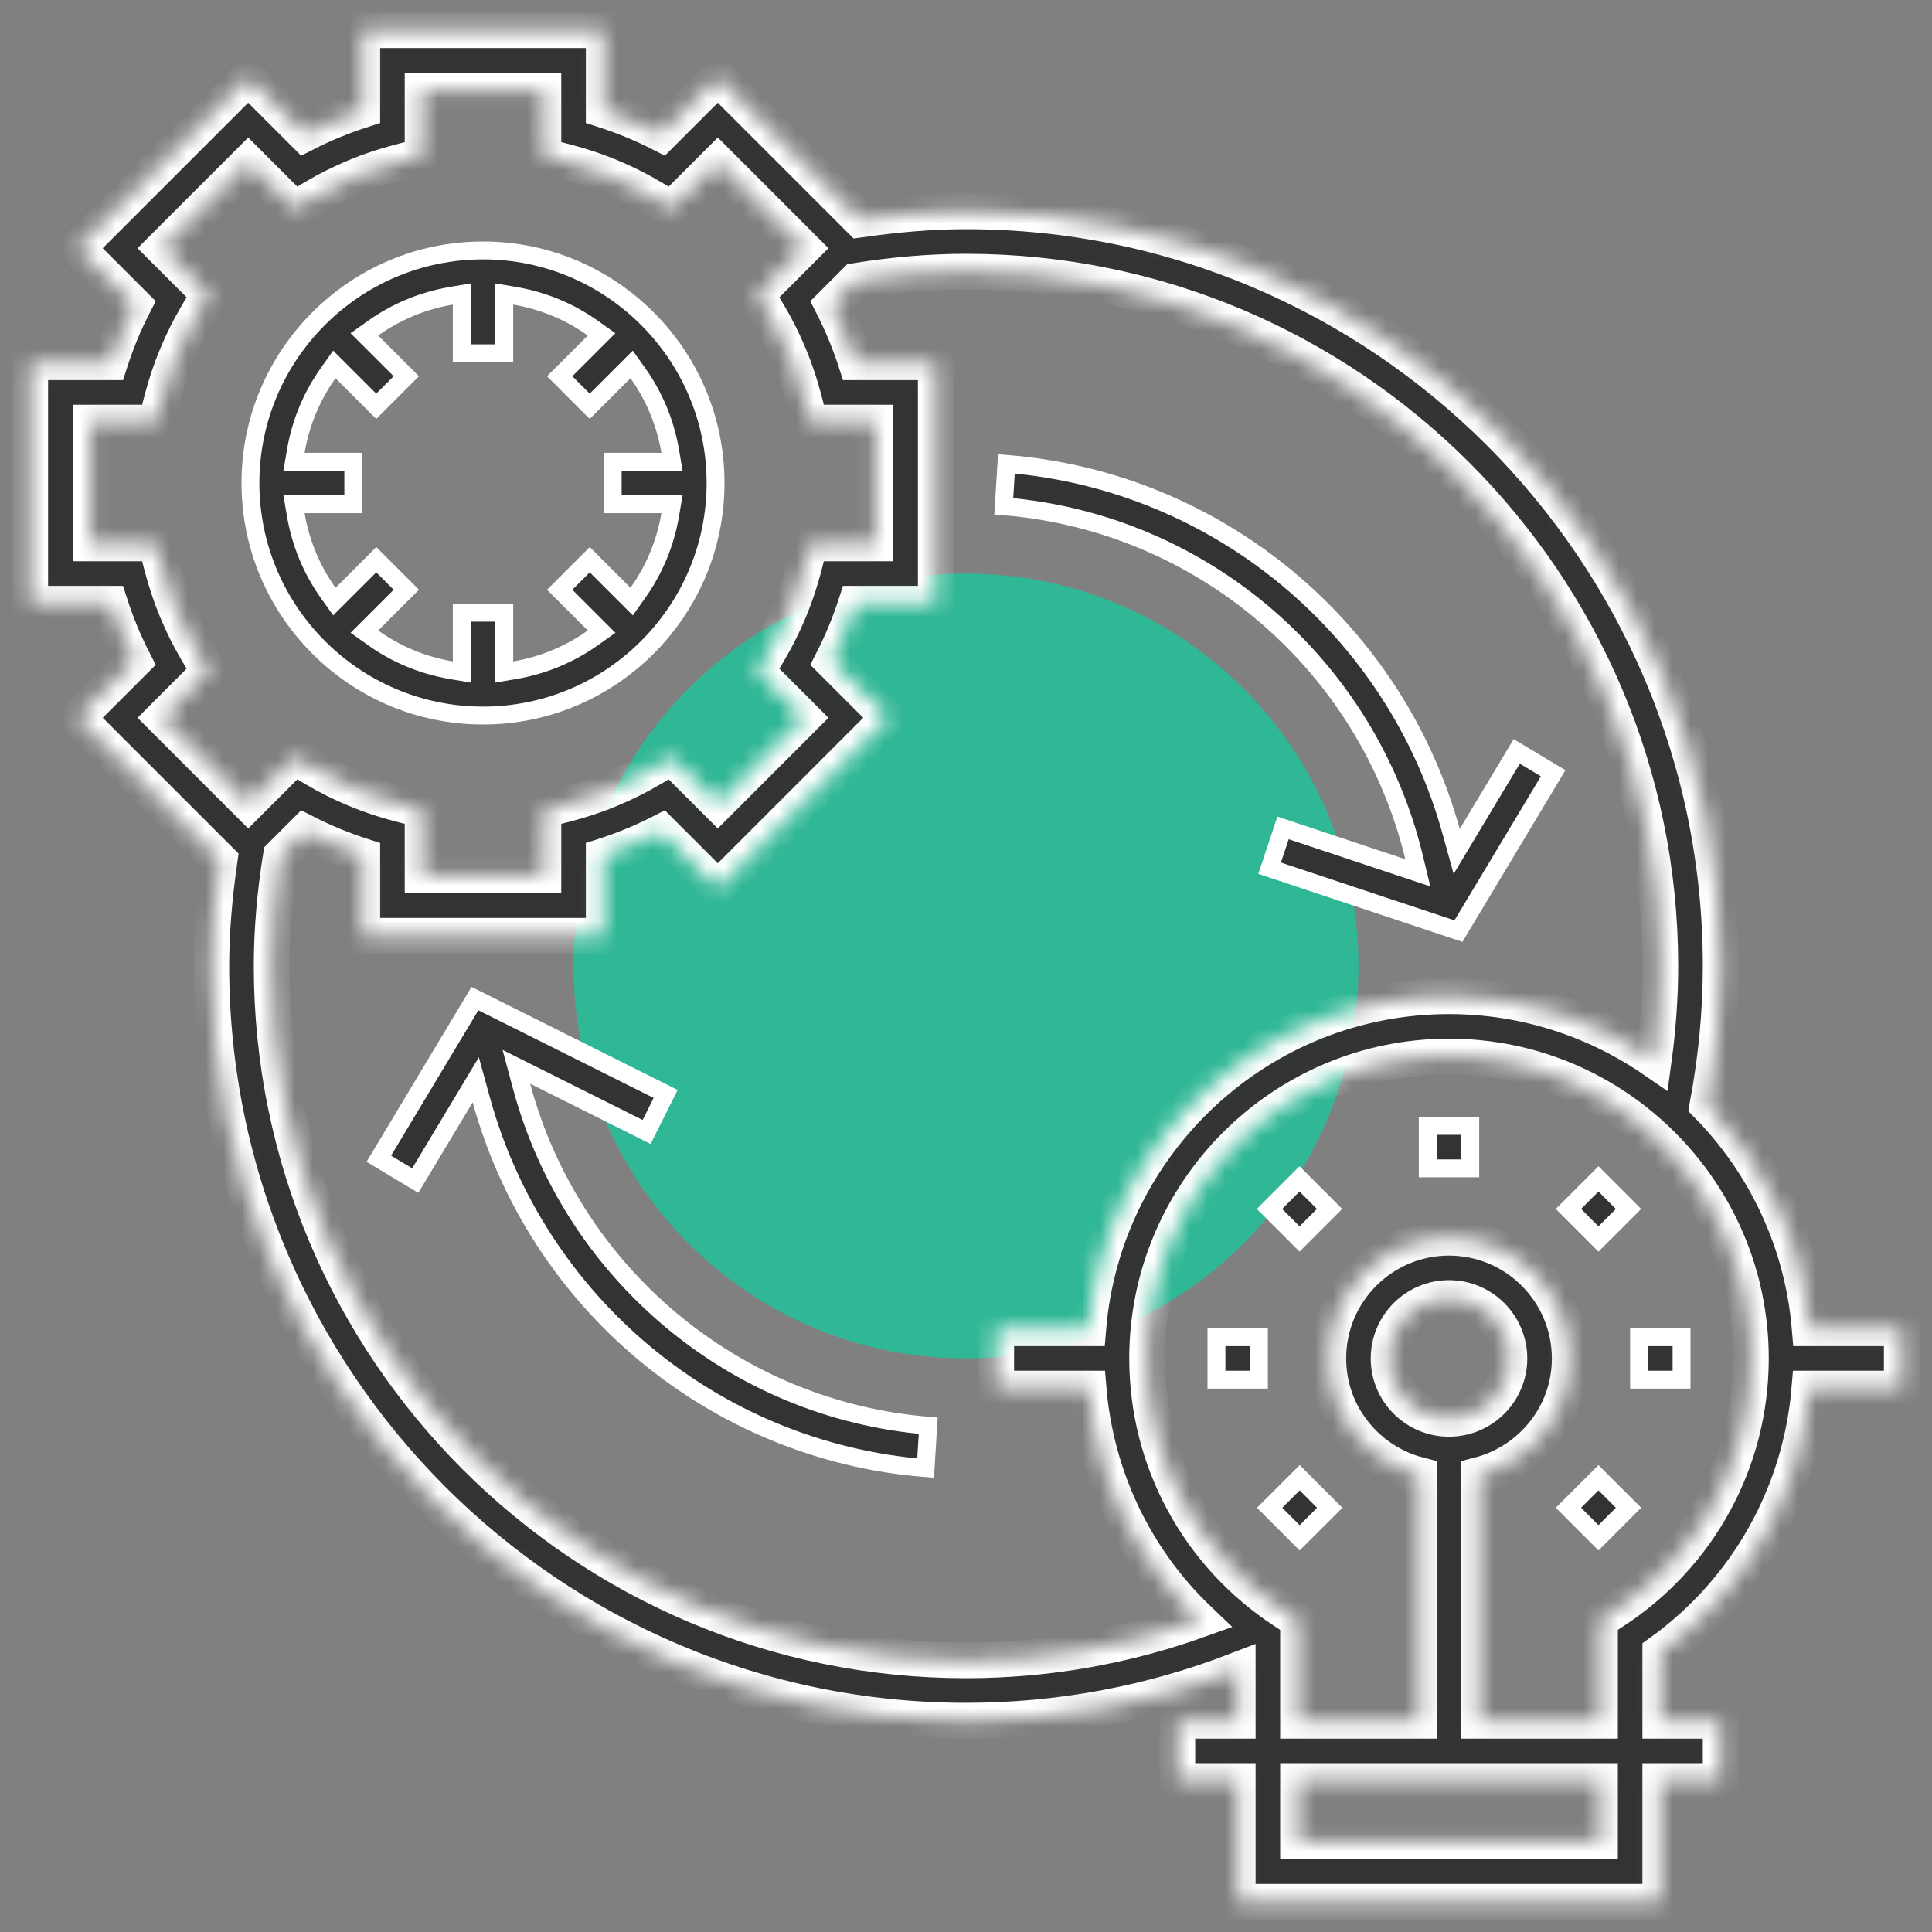<svg width="108" height="108" viewBox="0 0 108 108" fill="none" xmlns="http://www.w3.org/2000/svg">
<rect x="0" y="0" width="108" height="108" fill="#808080" stroke="none"/>
<path d="M54 75.938C66.116 75.938 75.938 66.116 75.938 54C75.938 41.884 66.116 32.062 54 32.062C41.884 32.062 32.062 41.884 32.062 54C32.062 66.116 41.884 75.938 54 75.938Z" fill="#30B795"/>
<mask id="path-2-inside-1_5774_32955" fill="white">
<path d="M101.149 77.625H106.312V74.25H101.164C100.762 69.414 98.663 65.056 95.452 61.779C95.931 59.218 96.188 56.605 96.188 54C96.188 30.738 77.262 11.812 54 11.812C52.046 11.812 50.056 11.991 48.07 12.273L40.125 4.328L36.973 7.481C35.939 6.952 34.86 6.505 33.75 6.148V1.688H20.25V6.148C19.14 6.505 18.061 6.952 17.027 7.481L13.875 4.328L4.328 13.875L7.481 17.027C6.951 18.061 6.505 19.14 6.148 20.25H1.688V33.75H6.148C6.507 34.86 6.952 35.939 7.482 36.973L4.33 40.125L12.275 48.07C11.991 50.06 11.812 52.049 11.812 54C11.812 77.262 30.738 96.188 54 96.188C59.241 96.188 64.339 95.231 69.188 93.354V96.188H65.812V99.562H69.188V106.312H92.812V99.562H96.188V96.188H92.812V92.374C97.652 88.894 100.659 83.518 101.149 77.625ZM11.023 36.413C10.145 34.928 9.482 33.323 9.048 31.641L8.721 30.375H5.062V23.625H8.721L9.048 22.359C9.482 20.677 10.145 19.072 11.023 17.587L11.688 16.462L9.102 13.875L13.875 9.101L16.462 11.688L17.589 11.021C19.072 10.145 20.677 9.48 22.359 9.047L23.625 8.721V5.062H30.375V8.721L31.641 9.047C33.323 9.48 34.928 10.145 36.411 11.021L37.538 11.688L40.125 9.101L44.898 13.875L42.312 16.462L42.977 17.587C43.855 19.072 44.518 20.677 44.952 22.359L45.279 23.625H48.938V30.375H45.279L44.952 31.641C44.518 33.323 43.855 34.928 42.977 36.413L42.312 37.538L44.898 40.125L40.125 44.899L37.538 42.312L36.411 42.979C34.928 43.855 33.323 44.52 31.641 44.953L30.375 45.279V48.938H23.625V45.279L22.359 44.953C20.677 44.52 19.072 43.855 17.589 42.979L16.462 42.312L13.875 44.899L9.102 40.125L11.688 37.538L11.023 36.413ZM15.188 54C15.188 51.977 15.373 49.908 15.704 47.842L17.027 46.519C18.061 47.047 19.14 47.495 20.25 47.852V52.312H33.75V47.852C34.86 47.495 35.939 47.047 36.973 46.519L40.125 49.672L49.67 40.125L46.518 36.973C47.047 35.939 47.493 34.86 47.852 33.75H52.312V20.25H47.852C47.493 19.14 47.047 18.061 46.518 17.027L47.841 15.704C49.904 15.373 51.973 15.188 54 15.188C75.403 15.188 92.812 32.599 92.812 54C92.812 55.753 92.681 57.508 92.445 59.248C89.186 57.007 85.246 55.688 81 55.688C70.403 55.688 61.698 63.874 60.836 74.25H55.688V77.625H60.851C61.263 82.576 63.457 87.151 67.022 90.553C62.849 92.045 58.482 92.812 54 92.812C32.597 92.812 15.188 75.401 15.188 54ZM89.438 102.938H72.562V99.562H89.438V102.938ZM81 79.312C79.139 79.312 77.625 77.799 77.625 75.938C77.625 74.076 79.139 72.562 81 72.562C82.861 72.562 84.375 74.076 84.375 75.938C84.375 77.799 82.861 79.312 81 79.312ZM82.688 96.188V82.448C85.592 81.694 87.75 79.073 87.75 75.938C87.75 72.215 84.723 69.188 81 69.188C77.277 69.188 74.25 72.215 74.25 75.938C74.25 79.073 76.408 81.694 79.312 82.448V96.188H72.562V90.57L71.798 90.07C66.992 86.935 64.125 81.651 64.125 75.938C64.125 66.633 71.695 59.062 81 59.062C90.305 59.062 97.875 66.633 97.875 75.938C97.875 81.651 95.008 86.935 90.202 90.07L89.438 90.57V96.188H82.688Z"/>
</mask>
<path d="M101.149 77.625H106.312V74.25H101.164C100.762 69.414 98.663 65.056 95.452 61.779C95.931 59.218 96.188 56.605 96.188 54C96.188 30.738 77.262 11.812 54 11.812C52.046 11.812 50.056 11.991 48.07 12.273L40.125 4.328L36.973 7.481C35.939 6.952 34.86 6.505 33.75 6.148V1.688H20.25V6.148C19.14 6.505 18.061 6.952 17.027 7.481L13.875 4.328L4.328 13.875L7.481 17.027C6.951 18.061 6.505 19.14 6.148 20.25H1.688V33.75H6.148C6.507 34.86 6.952 35.939 7.482 36.973L4.33 40.125L12.275 48.07C11.991 50.06 11.812 52.049 11.812 54C11.812 77.262 30.738 96.188 54 96.188C59.241 96.188 64.339 95.231 69.188 93.354V96.188H65.812V99.562H69.188V106.312H92.812V99.562H96.188V96.188H92.812V92.374C97.652 88.894 100.659 83.518 101.149 77.625ZM11.023 36.413C10.145 34.928 9.482 33.323 9.048 31.641L8.721 30.375H5.062V23.625H8.721L9.048 22.359C9.482 20.677 10.145 19.072 11.023 17.587L11.688 16.462L9.102 13.875L13.875 9.101L16.462 11.688L17.589 11.021C19.072 10.145 20.677 9.48 22.359 9.047L23.625 8.721V5.062H30.375V8.721L31.641 9.047C33.323 9.48 34.928 10.145 36.411 11.021L37.538 11.688L40.125 9.101L44.898 13.875L42.312 16.462L42.977 17.587C43.855 19.072 44.518 20.677 44.952 22.359L45.279 23.625H48.938V30.375H45.279L44.952 31.641C44.518 33.323 43.855 34.928 42.977 36.413L42.312 37.538L44.898 40.125L40.125 44.899L37.538 42.312L36.411 42.979C34.928 43.855 33.323 44.52 31.641 44.953L30.375 45.279V48.938H23.625V45.279L22.359 44.953C20.677 44.52 19.072 43.855 17.589 42.979L16.462 42.312L13.875 44.899L9.102 40.125L11.688 37.538L11.023 36.413ZM15.188 54C15.188 51.977 15.373 49.908 15.704 47.842L17.027 46.519C18.061 47.047 19.14 47.495 20.25 47.852V52.312H33.75V47.852C34.86 47.495 35.939 47.047 36.973 46.519L40.125 49.672L49.67 40.125L46.518 36.973C47.047 35.939 47.493 34.86 47.852 33.75H52.312V20.25H47.852C47.493 19.14 47.047 18.061 46.518 17.027L47.841 15.704C49.904 15.373 51.973 15.188 54 15.188C75.403 15.188 92.812 32.599 92.812 54C92.812 55.753 92.681 57.508 92.445 59.248C89.186 57.007 85.246 55.688 81 55.688C70.403 55.688 61.698 63.874 60.836 74.25H55.688V77.625H60.851C61.263 82.576 63.457 87.151 67.022 90.553C62.849 92.045 58.482 92.812 54 92.812C32.597 92.812 15.188 75.401 15.188 54ZM89.438 102.938H72.562V99.562H89.438V102.938ZM81 79.312C79.139 79.312 77.625 77.799 77.625 75.938C77.625 74.076 79.139 72.562 81 72.562C82.861 72.562 84.375 74.076 84.375 75.938C84.375 77.799 82.861 79.312 81 79.312ZM82.688 96.188V82.448C85.592 81.694 87.75 79.073 87.75 75.938C87.75 72.215 84.723 69.188 81 69.188C77.277 69.188 74.25 72.215 74.25 75.938C74.25 79.073 76.408 81.694 79.312 82.448V96.188H72.562V90.57L71.798 90.07C66.992 86.935 64.125 81.651 64.125 75.938C64.125 66.633 71.695 59.062 81 59.062C90.305 59.062 97.875 66.633 97.875 75.938C97.875 81.651 95.008 86.935 90.202 90.07L89.438 90.57V96.188H82.688Z" fill="#333333" stroke="white" stroke-width="2" mask="url(#path-2-inside-1_5774_32955)"/>
<path d="M79.812 65.312V62.938H82.188V65.312H79.812Z" fill="#333333" stroke="white"/>
<path d="M72.645 69.259L70.965 67.58L72.644 65.9L74.324 67.579L72.645 69.259Z" fill="#333333" stroke="white"/>
<path d="M68 77.125V74.75H70.375V77.125H68Z" fill="#333333" stroke="white"/>
<path d="M72.651 85.965L70.973 84.285L72.653 82.606L74.332 84.286L72.651 85.965Z" fill="#333333" stroke="white"/>
<path d="M89.356 85.963L87.676 84.284L89.355 82.605L91.035 84.283L89.356 85.963Z" fill="#333333" stroke="white"/>
<path d="M91.625 77.125V74.75H94V77.125H91.625Z" fill="#333333" stroke="white"/>
<path d="M89.355 69.26L87.676 67.58L89.356 65.901L91.035 67.582L89.355 69.26Z" fill="#333333" stroke="white"/>
<path d="M16.534 25.229L16.435 25.812H17.027H19.75V28.188H17.027H16.435L16.534 28.771C16.807 30.381 17.437 31.869 18.349 33.148L18.692 33.628L19.11 33.211L21.035 31.288L22.714 32.967L20.789 34.89L20.371 35.307L20.852 35.651C22.131 36.563 23.619 37.193 25.229 37.466L25.812 37.565V36.973V34.25H28.188V36.973V37.565L28.771 37.466C30.381 37.193 31.869 36.563 33.149 35.651L33.631 35.308L33.212 34.89L31.288 32.967L32.967 31.288L34.892 33.211L35.31 33.629L35.652 33.147C36.563 31.868 37.193 30.381 37.466 28.771L37.565 28.188H36.973H34.25V25.812H36.973H37.565L37.466 25.229C37.193 23.619 36.563 22.131 35.651 20.852L35.308 20.372L34.89 20.789L32.965 22.712L31.286 21.033L33.211 19.11L33.629 18.693L33.148 18.349C31.869 17.437 30.381 16.807 28.771 16.534L28.188 16.435V17.027V19.75H25.812V17.027V16.435L25.229 16.534C23.619 16.807 22.131 17.437 20.851 18.349L20.369 18.692L20.788 19.11L22.712 21.033L21.033 22.712L19.108 20.789L18.69 20.371L18.348 20.853C17.437 22.132 16.807 23.619 16.534 25.229ZM78.402 48.507L79.258 48.793L79.046 47.915C76.458 37.221 67.266 29.212 56.112 28.302L56.258 25.931C68.148 26.881 78.005 35.221 81.119 46.474L81.43 47.597L82.029 46.598L84.786 42.003L86.823 43.225L81.527 52.05L70.973 48.533L71.724 46.281L78.402 48.507ZM29.86 60.132L28.865 59.635L29.153 60.709C31.94 71.091 40.971 78.808 51.888 79.698L51.742 82.069C39.856 81.122 30.004 72.762 26.905 61.487L26.595 60.36L25.994 61.362L23.214 65.996L21.177 64.774L26.549 55.822L37.21 61.152L36.147 63.277L29.86 60.132ZM40 27C40 34.167 34.167 40 27 40C19.833 40 14 34.167 14 27C14 19.833 19.833 14 27 14C34.167 14 40 19.833 40 27Z" fill="#333333" stroke="white"/>
</svg>

